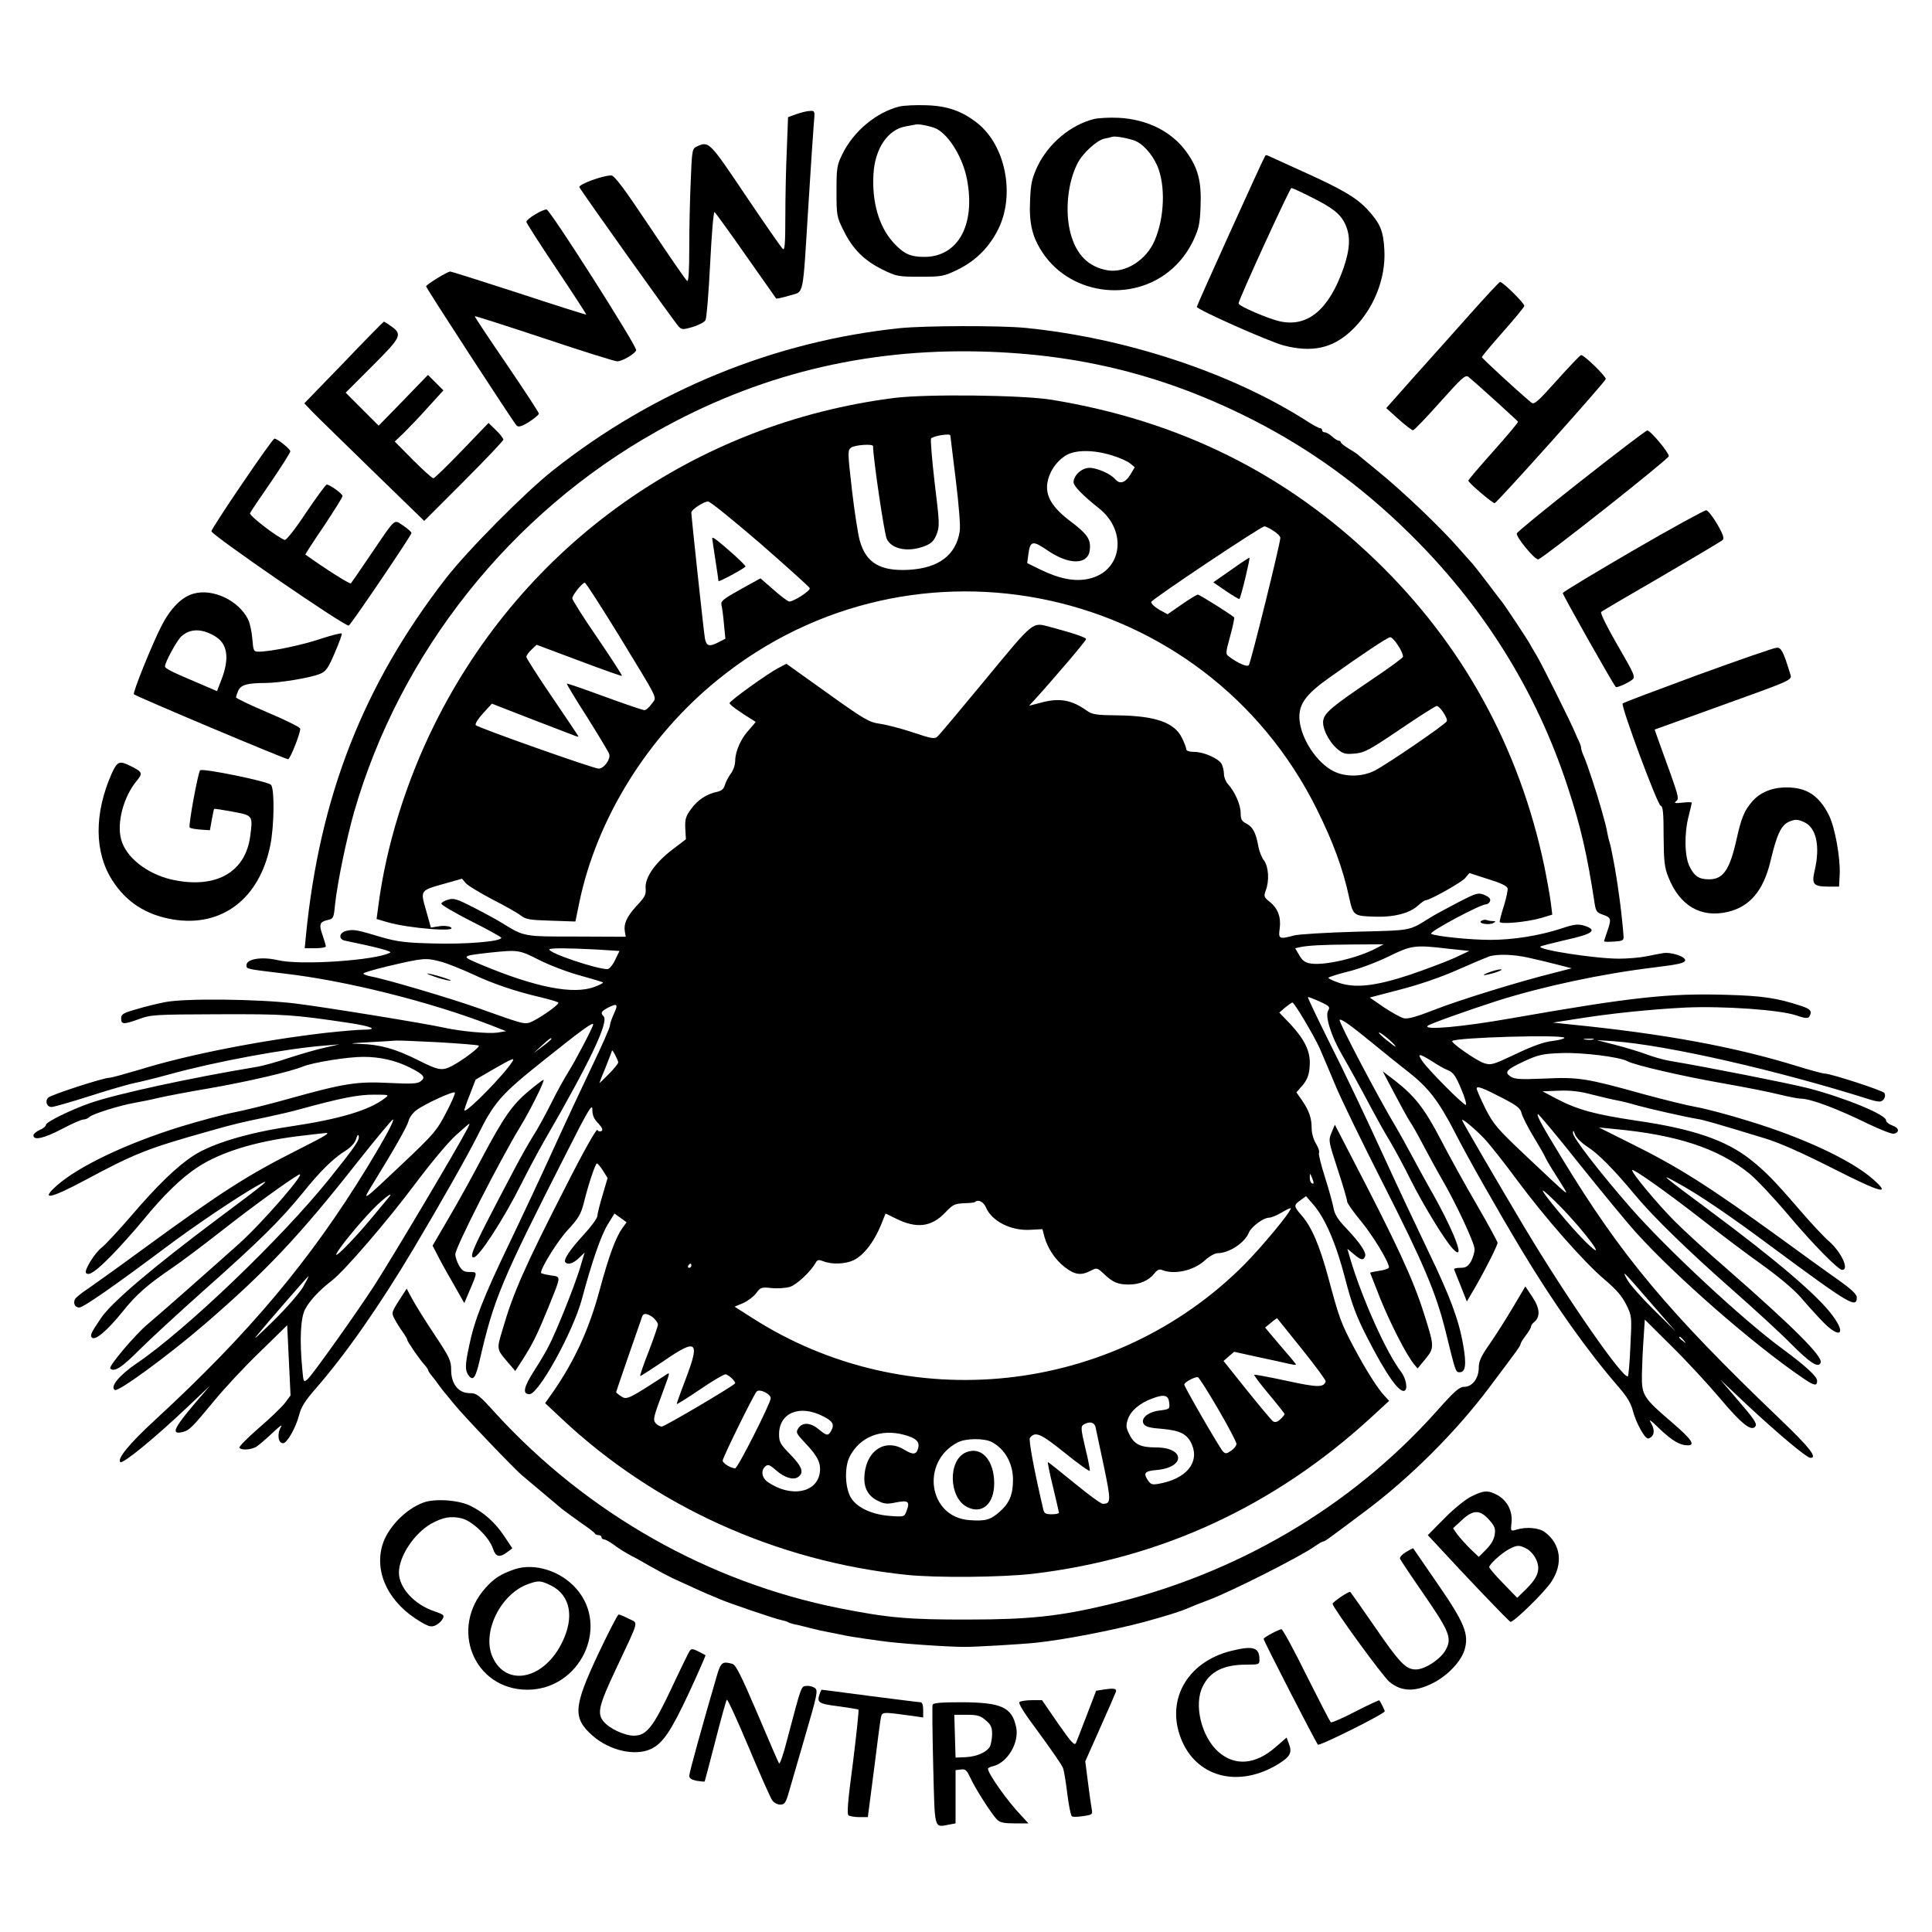 <?xml version="1.0" standalone="no"?>
<!DOCTYPE svg PUBLIC "-//W3C//DTD SVG 20010904//EN"
 "http://www.w3.org/TR/2001/REC-SVG-20010904/DTD/svg10.dtd">
<svg version="1.0" xmlns="http://www.w3.org/2000/svg"
 width="925pt" height="925pt" viewBox="0 0 925 925"
 preserveAspectRatio="xMidYMid meet">
<g transform="translate(0,925) scale(0.1,-0.1)"
fill="#000000" stroke="none">
<path d="M4306 8740 c-111 -28 -219 -118 -273 -228 -26 -53 -28 -66 -28 -177
0 -117 1 -123 34 -189 43 -88 99 -144 187 -187 65 -32 74 -34 179 -34 105 0
114 2 180 34 88 43 152 108 195 195 81 164 34 400 -100 506 -73 58 -144 83
-244 86 -50 2 -108 -1 -130 -6z m179 -107 c62 -34 126 -141 145 -243 41 -217
-43 -370 -205 -370 -67 0 -99 15 -149 70 -68 76 -102 193 -94 327 7 123 70
214 155 228 21 4 42 8 48 9 15 4 78 -10 100 -21z"/>
<path d="M3814 8704 l-41 -15 -6 -157 c-4 -86 -7 -231 -7 -321 0 -130 -3 -161
-12 -153 -7 6 -87 121 -178 256 -174 259 -176 261 -233 235 -23 -11 -24 -15
-30 -167 -4 -87 -7 -230 -7 -320 0 -106 -3 -161 -10 -157 -6 3 -85 118 -177
256 -127 190 -171 249 -187 249 -41 0 -157 -43 -152 -56 6 -16 453 -643 475
-667 16 -16 20 -16 69 -2 28 9 56 23 60 33 5 9 15 130 22 269 7 139 16 250 21
248 4 -3 72 -96 150 -208 78 -111 144 -204 145 -206 2 -2 31 4 64 14 71 22 62
-22 90 425 11 179 23 355 26 393 6 66 6 67 -17 66 -13 0 -42 -7 -65 -15z"/>
<path d="M5237 8680 c-113 -29 -218 -118 -270 -227 -26 -56 -32 -83 -35 -157
-6 -115 10 -181 60 -256 141 -212 457 -242 638 -60 31 30 64 77 83 118 27 57
32 81 35 163 5 117 -11 182 -65 258 -70 100 -189 160 -328 167 -44 2 -97 -1
-118 -6z m189 -101 c41 -12 88 -63 114 -121 41 -93 36 -250 -12 -360 -40 -94
-141 -157 -226 -142 -91 16 -150 75 -177 179 -27 104 -13 242 34 333 24 48 92
110 128 118 16 3 33 7 38 9 12 4 59 -3 101 -16z"/>
<path d="M6057 8503 c-13 -21 -327 -715 -327 -722 0 -13 347 -167 416 -185
135 -35 233 -14 322 69 106 98 168 248 160 389 -5 92 -20 126 -80 192 -54 58
-120 97 -313 184 -88 40 -163 74 -167 76 -4 2 -9 1 -11 -3z m215 -194 c108
-53 146 -83 169 -133 26 -57 23 -118 -9 -211 -69 -197 -171 -282 -302 -254
-57 12 -200 74 -200 86 -1 16 245 552 253 553 4 0 44 -18 89 -41z"/>
<path d="M2563 8224 c-24 -14 -43 -30 -43 -36 0 -5 65 -107 145 -226 79 -118
143 -217 142 -218 -1 -2 -146 44 -322 102 -176 57 -324 104 -329 104 -14 0
-116 -63 -116 -71 0 -8 417 -649 433 -666 9 -9 23 -6 60 17 26 17 47 34 47 40
0 5 -70 112 -155 237 -85 124 -154 228 -152 229 2 2 151 -46 332 -106 182 -61
339 -110 350 -110 24 0 84 35 91 53 6 16 -411 671 -429 674 -7 1 -31 -9 -54
-23z"/>
<path d="M7040 7748 c-74 -83 -195 -219 -269 -301 l-134 -151 59 -53 c32 -29
64 -53 69 -53 6 0 64 61 130 135 103 115 121 132 135 121 52 -43 235 -210 238
-215 1 -4 -52 -67 -118 -141 -66 -74 -120 -137 -120 -141 0 -10 116 -109 126
-108 11 1 528 579 532 594 3 12 -103 115 -118 115 -4 0 -56 -54 -115 -120 -95
-106 -110 -119 -124 -107 -73 61 -236 212 -236 217 0 4 45 58 100 120 55 62
101 118 103 125 3 11 -102 115 -116 115 -4 0 -68 -69 -142 -152z"/>
<path d="M1646 7514 l-189 -195 39 -41 c21 -22 151 -148 287 -281 l248 -241
190 190 c104 104 189 194 189 199 0 6 -16 27 -36 46 l-35 34 -127 -132 c-70
-73 -132 -133 -137 -133 -6 0 -50 40 -98 88 l-87 88 46 44 c25 25 78 80 116
123 l71 78 -37 37 -37 37 -118 -122 -118 -121 -79 79 -79 79 129 129 c140 140
144 150 86 191 -15 11 -30 20 -32 20 -2 0 -89 -88 -192 -196z"/>
<path d="M4310 7679 c-601 -62 -1178 -298 -1660 -679 -136 -107 -412 -386
-516 -520 -395 -510 -603 -1043 -669 -1707 l-6 -63 51 0 c27 0 50 4 50 9 0 5
-7 28 -15 52 -19 53 -15 65 23 74 28 6 30 9 36 73 11 104 54 312 91 443 221
767 749 1431 1450 1824 481 270 992 396 1550 382 478 -12 890 -116 1309 -330
269 -138 509 -311 735 -532 357 -348 615 -759 766 -1220 63 -191 94 -325 130
-562 6 -37 11 -43 41 -53 38 -13 40 -20 19 -80 -8 -23 -15 -44 -15 -47 0 -2
21 -3 48 -1 43 3 47 5 45 28 -2 34 -12 127 -18 170 -10 76 -21 144 -29 185
-11 59 -15 77 -20 93 -3 9 -8 31 -11 47 -7 36 -7 34 -28 110 -25 88 -67 215
-83 252 -8 17 -14 36 -14 42 0 6 -4 19 -9 29 -5 9 -13 28 -19 42 -20 50 -163
336 -187 375 -14 22 -28 47 -32 55 -9 17 -125 192 -133 200 -3 3 -32 41 -65
85 -33 44 -67 87 -75 96 -8 9 -37 41 -64 72 -87 100 -273 278 -396 377 -30 25
-60 49 -67 55 -7 5 -18 15 -25 21 -7 5 -28 19 -45 29 -18 11 -33 23 -33 27 0
4 -5 8 -10 8 -6 0 -20 9 -32 20 -12 11 -28 20 -35 20 -7 0 -13 5 -13 10 0 6
-4 10 -10 10 -5 0 -34 15 -63 34 -361 231 -866 398 -1346 446 -121 12 -479 11
-601 -1z"/>
<path d="M4284 7345 c-958 -121 -1777 -702 -2204 -1564 -135 -272 -231 -580
-268 -864 l-9 -67 51 -15 c101 -30 346 -49 303 -24 -10 6 -35 8 -56 4 l-38 -6
-23 82 c-28 98 -30 95 91 129 l81 23 17 -20 c9 -12 66 -46 126 -78 61 -31 123
-66 138 -78 25 -19 43 -22 145 -25 l117 -4 18 88 c83 404 330 801 668 1073
937 757 2329 454 2864 -624 78 -157 125 -285 154 -420 20 -91 21 -91 133 -94
84 -2 155 17 193 50 18 16 36 29 41 29 20 0 171 85 189 106 l20 24 90 -29 c59
-18 91 -33 93 -44 2 -9 -6 -46 -17 -82 -12 -37 -21 -72 -21 -78 0 -14 130 -2
199 18 l53 16 -7 57 c-4 31 -18 110 -31 174 -119 568 -391 1063 -805 1463
-432 418 -943 671 -1554 771 -140 23 -599 28 -751 9z m266 -180 c0 -3 12 -98
26 -212 15 -122 23 -223 19 -247 -18 -113 -99 -175 -241 -184 -139 -8 -208 32
-238 141 -8 29 -25 137 -37 241 -21 183 -21 190 -4 203 18 13 105 19 105 7 0
-55 54 -423 66 -445 25 -50 105 -64 183 -33 30 12 43 25 55 55 15 38 15 53 -9
247 -13 113 -21 209 -17 213 14 13 92 25 92 14z m773 -95 c36 -11 75 -28 88
-39 l22 -18 -22 -37 c-24 -38 -50 -46 -72 -20 -21 25 -86 54 -123 54 -37 0
-76 -36 -76 -69 0 -18 44 -63 122 -125 138 -110 110 -302 -49 -337 -66 -15
-139 -1 -232 44 l-63 31 5 38 c9 70 20 72 92 23 105 -72 196 -70 203 4 5 50
-13 75 -94 136 -87 66 -120 121 -109 185 8 49 40 98 84 127 44 30 134 31 224
3z m-1683 -422 c128 -112 235 -208 237 -214 4 -12 -76 -64 -98 -64 -6 0 -40
25 -75 56 l-63 55 -96 -53 c-81 -45 -95 -56 -91 -74 3 -11 9 -53 12 -91 l7
-71 -31 -16 c-46 -24 -60 -20 -67 17 -6 35 -65 584 -65 603 0 14 58 52 80 53
9 1 121 -90 250 -201z m2456 61 c19 -11 34 -27 34 -34 0 -27 -142 -600 -151
-610 -9 -9 -51 9 -93 40 -19 14 -19 16 4 100 13 47 21 87 19 89 -25 21 -166
109 -174 109 -5 0 -40 -21 -77 -47 l-68 -47 -40 22 c-22 13 -39 29 -38 37 3
13 524 361 542 362 5 0 24 -9 42 -21z m-3133 -501 c199 -327 182 -292 157
-328 -12 -17 -27 -30 -35 -30 -7 0 -93 29 -191 65 -98 36 -179 64 -180 62 -2
-2 42 -75 98 -162 55 -88 103 -167 105 -176 7 -25 -26 -69 -51 -69 -24 0 -575
195 -588 208 -5 5 9 28 34 56 l43 47 185 -72 c102 -39 195 -75 208 -80 12 -5
22 -7 22 -6 0 2 -56 86 -125 187 -69 101 -125 189 -125 195 0 6 11 22 25 35
l24 23 203 -76 c111 -42 204 -75 206 -73 2 2 -51 84 -117 181 -67 97 -121 183
-121 190 0 16 48 75 60 75 5 0 78 -114 163 -252z m3731 -49 c15 -22 25 -47 23
-54 -3 -7 -73 -58 -157 -114 -177 -120 -216 -152 -224 -187 -9 -34 25 -105 67
-140 27 -23 38 -26 83 -22 47 4 69 16 217 116 91 62 170 112 176 112 14 0 54
-59 48 -73 -6 -15 -284 -205 -346 -237 -59 -30 -141 -31 -197 -2 -79 40 -153
152 -162 243 -7 75 27 123 146 207 160 114 276 191 288 191 6 1 24 -17 38 -40z"/>
<path d="M3410 6673 c0 -4 7 -51 15 -103 8 -52 15 -98 15 -102 0 -6 111 53
129 69 3 2 -22 27 -54 56 -79 70 -105 90 -105 80z"/>
<path d="M5892 6520 l-83 -58 61 -42 c34 -23 63 -40 64 -38 8 10 53 198 48
198 -4 -1 -44 -27 -90 -60z"/>
<path d="M7570 6948 c-168 -132 -306 -245 -308 -252 -4 -17 87 -128 103 -124
23 5 625 481 625 494 0 18 -89 124 -103 123 -7 0 -149 -109 -317 -241z"/>
<path d="M1160 6935 c-80 -117 -146 -220 -148 -228 -3 -16 644 -461 658 -452
13 8 300 432 300 443 0 5 -18 21 -39 35 -47 31 -33 43 -156 -138 -48 -71 -91
-133 -95 -138 -5 -5 -125 71 -218 138 -1 1 38 62 88 135 49 74 90 139 90 145
0 11 -61 55 -76 55 -5 -1 -49 -61 -99 -135 -52 -79 -95 -133 -102 -130 -37 13
-172 118 -166 128 3 7 48 74 100 149 51 75 93 141 93 147 0 11 -62 61 -76 61
-5 0 -74 -97 -154 -215z"/>
<path d="M7820 6615 c-184 -107 -336 -199 -338 -204 -2 -6 237 -430 254 -450
5 -5 55 17 78 34 17 13 14 22 -69 165 -50 86 -84 155 -79 160 5 5 135 81 289
170 154 90 285 168 292 174 9 8 4 26 -25 76 -21 36 -45 66 -53 67 -7 1 -165
-85 -349 -192z"/>
<path d="M928 6408 c-57 -15 -111 -69 -155 -155 -44 -85 -139 -321 -132 -327
12 -11 733 -315 739 -311 13 8 62 135 57 147 -2 7 -73 42 -156 77 -83 35 -151
68 -151 72 0 4 5 19 11 33 13 27 43 36 129 36 68 0 218 25 263 44 27 11 39 27
70 101 21 48 36 89 33 92 -3 3 -47 -8 -99 -25 -91 -31 -242 -62 -297 -62 -26
0 -27 2 -32 63 -3 35 -12 76 -21 93 -46 90 -168 147 -259 122z m101 -204 c60
-35 71 -104 32 -206 l-22 -57 -72 31 c-149 63 -177 77 -177 88 0 19 57 124 78
143 42 38 97 39 161 1z"/>
<path d="M4720 5999 c-118 -143 -222 -267 -231 -275 -14 -13 -28 -11 -120 20
-57 19 -128 37 -158 41 -49 7 -73 20 -250 147 l-196 140 -40 -21 c-51 -27
-228 -154 -232 -167 -2 -7 48 -43 125 -90 1 0 -12 -16 -29 -35 -41 -43 -68
-104 -69 -150 0 -21 -9 -47 -21 -63 -11 -15 -24 -39 -28 -53 -5 -20 -16 -29
-37 -34 -50 -10 -93 -38 -125 -82 -26 -35 -30 -50 -28 -93 l3 -52 -64 -49
c-83 -63 -132 -134 -129 -184 3 -33 -3 -44 -44 -87 -47 -52 -62 -85 -55 -125
l4 -22 -235 1 c-256 0 -250 -1 -356 64 -27 17 -90 51 -139 76 -76 39 -94 45
-119 37 -17 -4 -32 -13 -34 -19 -2 -6 62 -43 142 -84 80 -40 145 -76 145 -80
0 -18 -177 -32 -328 -27 -129 3 -172 9 -242 29 -121 36 -134 39 -169 32 -38
-8 -43 -41 -8 -48 152 -31 226 -51 215 -57 -68 -37 -429 -62 -538 -36 -77 18
-150 6 -150 -24 0 -19 -3 -18 180 -40 296 -34 699 -135 989 -247 l74 -29 -42
-7 c-41 -6 -176 6 -256 24 -95 21 -582 100 -715 116 -178 21 -525 25 -620 6
-36 -7 -98 -22 -137 -34 -64 -18 -73 -24 -73 -44 0 -29 11 -30 86 -3 55 21 78
22 379 23 318 1 354 -1 623 -41 113 -17 148 -33 70 -33 -24 0 -104 -7 -178
-15 -310 -36 -659 -104 -891 -176 -71 -21 -136 -39 -145 -39 -29 0 -278 -81
-293 -95 -17 -17 -7 -45 16 -45 10 0 94 24 188 54 93 30 188 57 210 61 21 4
96 22 165 41 220 61 561 124 745 138 l70 6 -70 -16 c-38 -8 -116 -31 -172 -49
-55 -19 -127 -39 -160 -44 -308 -51 -663 -128 -788 -171 -93 -32 -215 -92
-215 -105 0 -7 -13 -18 -30 -25 -16 -7 -30 -19 -30 -26 0 -26 51 -14 137 31
47 25 93 45 102 45 9 0 22 5 29 12 15 15 147 56 217 68 28 5 79 15 115 24 36
8 144 29 240 45 190 33 394 81 451 105 47 19 212 46 288 46 81 0 155 -17 223
-51 67 -34 78 -47 52 -66 -15 -12 -44 -13 -149 -8 -155 8 -215 -1 -480 -75
-99 -28 -218 -57 -265 -66 -47 -9 -163 -40 -258 -69 -260 -81 -488 -190 -592
-283 -79 -71 -28 -61 138 28 239 128 297 151 592 234 112 32 157 43 270 66 52
11 127 28 165 39 197 54 282 71 360 70 66 0 69 -1 50 -15 -74 -59 -217 -102
-460 -138 -200 -30 -368 -81 -456 -137 -82 -53 -175 -143 -305 -295 -58 -67
-119 -133 -137 -147 -34 -26 -86 -111 -75 -122 14 -15 48 9 121 83 41 42 110
119 153 171 98 120 183 202 259 252 111 73 278 124 480 149 50 6 108 13 130
15 32 4 6 -12 -125 -78 -244 -123 -364 -199 -745 -477 -110 -81 -228 -165
-261 -188 -34 -22 -64 -47 -66 -54 -8 -21 2 -38 22 -38 19 0 171 106 410 285
145 109 351 247 445 300 73 40 44 16 -195 -162 -312 -234 -508 -400 -558 -476
-46 -68 -52 -81 -42 -91 16 -16 74 34 146 123 68 85 119 129 239 211 39 26
149 109 245 184 148 116 302 227 359 261 52 30 -170 -227 -286 -331 -107 -96
-398 -353 -435 -383 -60 -50 -190 -203 -180 -213 19 -19 56 5 141 91 47 47
185 174 306 282 266 236 368 337 473 466 86 107 148 168 210 206 24 16 42 37
47 54 4 15 9 23 12 16 7 -19 -13 -48 -141 -208 -230 -286 -688 -724 -921 -882
-84 -57 -130 -113 -105 -128 17 -10 258 167 430 315 294 254 452 421 729 773
90 114 168 207 172 207 10 0 -36 -86 -123 -229 -272 -445 -566 -795 -1013
-1207 -125 -115 -185 -188 -169 -204 11 -11 164 114 319 261 l110 104 -72 -84
c-103 -121 -115 -151 -58 -137 32 8 45 22 152 151 45 55 141 159 215 230 l133
130 8 -168 8 -168 -26 -35 c-15 -20 -71 -74 -126 -121 -54 -47 -96 -90 -93
-94 7 -13 51 -11 77 2 12 6 48 37 81 68 35 33 51 45 41 29 -19 -31 -14 -78 10
-78 19 0 61 73 77 135 9 37 29 69 78 125 145 166 307 398 472 675 128 215 257
443 303 535 82 165 112 199 319 364 179 143 236 185 236 171 0 -11 -84 -172
-117 -224 -19 -30 -58 -100 -85 -155 -28 -56 -66 -125 -85 -154 -19 -30 -57
-97 -85 -150 -202 -383 -225 -432 -200 -432 25 0 145 186 228 352 31 62 81
156 111 208 216 373 309 568 283 594 -16 16 -12 24 20 41 45 23 51 18 30 -27
-11 -24 -20 -50 -20 -59 0 -9 -39 -97 -86 -195 -47 -98 -131 -278 -186 -399
-55 -121 -151 -326 -213 -455 -120 -250 -164 -362 -189 -484 -20 -93 -20 -117
-2 -142 21 -27 33 -11 52 71 69 299 102 377 416 995 105 208 124 239 124 208
0 -27 7 -45 28 -66 19 -21 24 -32 16 -37 -7 -4 -16 -2 -20 5 -4 7 -64 -98
-152 -272 -194 -379 -252 -510 -302 -684 -29 -97 -30 -92 32 -164 l29 -34 35
54 c48 75 71 122 122 247 65 161 64 149 11 157 -25 4 -45 9 -45 12 0 25 82
156 129 206 50 54 62 74 76 128 23 94 56 190 63 190 4 -1 17 -16 29 -35 l22
-35 -24 -82 c-14 -46 -25 -91 -25 -100 0 -10 -29 -50 -65 -89 -67 -73 -99
-121 -88 -133 13 -13 38 -5 65 21 l27 26 -24 -80 c-26 -84 -110 -295 -147
-366 -11 -23 -43 -77 -70 -119 -51 -79 -58 -113 -23 -113 44 0 208 297 251
455 48 180 92 306 124 358 l32 52 29 -21 29 -21 -21 -29 c-32 -46 -64 -132
-109 -299 -49 -181 -116 -329 -217 -477 l-43 -61 80 -75 c445 -418 1027 -682
1650 -747 143 -15 457 -12 604 5 613 72 1156 323 1619 747 l88 81 -24 26 c-33
36 -85 118 -146 232 -61 115 -70 141 -121 331 -42 155 -80 245 -130 301 -36
42 -37 47 -3 71 l26 19 34 -39 c58 -67 110 -188 153 -354 32 -124 53 -180 104
-280 95 -186 161 -279 184 -256 12 13 2 59 -20 88 -71 93 -186 350 -242 537
l-15 52 30 -25 c35 -30 47 -32 55 -11 7 18 -24 64 -91 135 -39 40 -55 66 -60
95 -4 22 -22 88 -41 148 -19 59 -32 112 -29 117 4 6 -3 25 -14 44 -12 19 -21
50 -21 74 0 49 -12 84 -47 135 l-26 37 20 23 c33 35 43 63 44 115 2 61 -27
118 -94 190 l-52 54 28 24 c16 13 31 24 35 24 9 0 103 -158 131 -220 11 -25
43 -101 72 -170 28 -69 132 -282 230 -475 196 -386 255 -527 300 -708 49 -199
48 -197 68 -197 28 0 33 38 16 133 -21 120 -64 234 -167 447 -49 102 -151 318
-225 480 -74 162 -184 393 -245 513 -60 121 -108 221 -106 223 2 2 27 -8 56
-21 48 -22 51 -26 41 -44 -16 -24 14 -121 64 -207 42 -73 86 -153 145 -264 25
-47 64 -117 88 -156 23 -39 68 -122 99 -185 61 -121 163 -288 201 -328 67 -71
4 90 -116 299 -20 36 -57 103 -82 150 -25 47 -59 108 -75 135 -81 134 -276
505 -269 512 7 7 53 -26 157 -111 47 -39 123 -100 169 -136 99 -77 148 -141
226 -292 62 -122 202 -368 322 -568 153 -254 312 -478 461 -650 41 -47 60 -79
69 -115 16 -60 59 -138 75 -132 27 9 32 37 14 70 -16 26 -8 22 41 -26 60 -56
95 -77 133 -77 38 0 17 30 -75 109 -138 118 -146 131 -145 227 1 43 4 121 8
173 l6 93 130 -129 c72 -71 175 -183 230 -248 101 -120 147 -157 167 -137 14
14 1 33 -93 142 l-73 85 124 -117 c150 -140 290 -258 308 -258 35 0 -3 49
-145 185 -536 513 -761 782 -1045 1250 -96 157 -122 205 -115 211 2 3 90 -102
194 -233 105 -131 228 -281 275 -333 189 -210 564 -538 800 -698 54 -37 68
-40 68 -13 0 21 -55 71 -166 153 -191 140 -557 481 -729 678 -145 166 -275
334 -274 355 0 16 3 14 10 -7 6 -15 31 -40 57 -57 54 -34 129 -111 225 -226
87 -106 252 -267 472 -461 99 -87 224 -201 277 -255 96 -96 134 -121 145 -93
11 29 -130 170 -457 456 -86 74 -194 173 -240 219 -84 84 -213 239 -205 247 6
7 171 -110 335 -238 85 -67 214 -164 287 -216 82 -59 151 -117 185 -156 29
-34 76 -86 104 -115 81 -84 116 -64 49 27 -71 97 -268 265 -595 508 -225 167
-236 177 -155 132 104 -56 253 -157 465 -315 368 -272 400 -291 400 -236 0 14
-28 40 -87 82 -49 34 -176 126 -283 204 -338 245 -484 338 -715 452 l-150 75
70 -7 c304 -28 501 -93 651 -214 33 -27 117 -116 186 -198 118 -140 239 -263
258 -263 35 0 -3 83 -62 136 -25 21 -90 91 -144 154 -119 138 -162 182 -234
239 -117 92 -274 146 -542 185 -201 30 -283 52 -383 104 l-70 37 79 3 c56 2
101 -3 160 -19 44 -11 99 -24 121 -28 22 -4 65 -15 95 -24 58 -16 235 -56 285
-64 29 -4 88 -21 324 -93 70 -21 178 -69 328 -145 229 -116 280 -130 192 -52
-102 91 -332 199 -594 279 -99 31 -214 61 -255 68 -41 7 -154 35 -250 61 -272
76 -313 83 -475 75 -119 -5 -144 -3 -163 10 -31 21 -20 33 70 75 64 29 85 34
173 37 99 4 278 -18 317 -39 35 -19 260 -71 453 -105 110 -19 234 -44 277 -55
42 -10 86 -19 98 -19 48 0 172 -46 327 -122 57 -27 110 -48 120 -46 29 6 26
28 -6 39 -17 6 -31 17 -31 25 0 27 -193 107 -373 154 -95 24 -479 100 -664
131 -29 5 -79 19 -110 31 -32 12 -98 32 -148 45 l-90 23 80 -5 c257 -19 784
-139 1230 -280 21 -7 45 -11 51 -8 16 6 24 27 16 40 -8 12 -257 93 -286 93
-10 0 -68 16 -130 35 -300 93 -640 156 -1096 201 l-75 8 109 17 c166 27 365
47 526 55 183 8 451 -11 528 -37 44 -15 57 -16 64 -7 16 26 7 37 -39 52 -116
38 -183 48 -359 53 -275 8 -450 -11 -1026 -112 -237 -42 -428 -59 -402 -36 10
9 192 74 335 120 219 69 500 129 749 159 115 14 145 21 148 33 4 19 -70 43
-108 35 -14 -2 -49 -9 -79 -15 -29 -6 -88 -11 -130 -11 -113 0 -391 43 -376
58 3 3 58 17 123 32 128 28 153 47 87 68 -31 9 -48 7 -111 -14 -104 -34 -231
-54 -338 -54 -97 0 -262 17 -284 29 -14 8 235 141 262 141 8 0 17 7 20 16 4
10 -4 19 -26 29 -31 12 -37 11 -128 -36 -52 -27 -113 -60 -135 -74 -102 -63
-81 -59 -355 -66 -140 -4 -273 -12 -295 -18 -71 -19 -75 -17 -68 34 7 54 -9
97 -49 128 -26 21 -28 26 -18 53 18 47 14 113 -8 144 -12 15 -23 45 -27 66
-11 64 -26 94 -56 110 -24 12 -29 21 -29 52 0 39 -28 102 -61 138 -10 11 -19
33 -19 48 0 15 -5 36 -11 48 -14 26 -85 58 -131 58 -23 0 -38 5 -38 12 0 6 -9
31 -21 55 -36 74 -128 106 -310 108 -100 1 -119 4 -145 22 -74 53 -132 63
-223 38 l-54 -14 25 27 c91 100 248 284 248 292 0 8 -59 28 -175 59 -83 22
-73 31 -305 -250z m1869 -1289 c-88 -47 -248 -84 -314 -73 -26 4 -40 14 -54
39 l-20 34 22 5 c39 8 99 12 252 13 l150 1 -36 -19z m343 -2 l103 -11 -75 -35
c-41 -18 -136 -54 -210 -79 -163 -54 -259 -65 -338 -39 -29 10 -52 21 -52 24
0 4 42 17 93 30 51 12 136 44 192 71 112 55 127 58 287 39z m-4077 -4 l111 -7
-21 -43 c-11 -24 -27 -43 -36 -44 -50 -1 -279 76 -279 94 0 8 89 7 225 0z
m-272 -51 c50 -25 139 -59 196 -74 57 -16 106 -30 108 -33 2 -2 -16 -12 -41
-21 -100 -38 -280 -3 -539 105 -103 43 -103 43 38 59 136 14 140 14 238 -36z
m4734 12 c37 -8 100 -23 138 -33 l70 -18 -85 -22 c-170 -42 -463 -133 -576
-178 -82 -32 -124 -44 -143 -39 -14 3 -57 27 -95 52 l-68 47 145 38 c90 23
195 59 274 94 70 31 139 60 153 65 41 12 114 10 187 -6z m-5207 -19 c30 -8 98
-35 150 -59 100 -47 205 -83 330 -112 41 -10 79 -21 83 -25 9 -8 -107 -88
-141 -97 -26 -6 -37 -3 -247 72 -127 45 -437 137 -509 150 -20 4 -36 10 -36
14 0 4 51 19 113 34 175 41 184 42 257 23z m4565 -397 c14 -16 6 -13 -22 10
-24 18 -46 38 -50 44 -10 17 49 -28 72 -54z m815 32 c0 -4 -26 -11 -57 -15
-40 -4 -95 -24 -175 -62 -110 -52 -119 -55 -153 -44 -37 12 -160 98 -152 106
17 17 537 32 537 15z m-4850 -5 c0 -2 -19 -19 -42 -36 l-43 -32 39 36 c38 35
46 40 46 32z m4988 -3 c-10 -2 -28 -2 -40 0 -13 2 -5 4 17 4 22 1 32 -1 23 -4z
m-5529 -13 c102 -6 188 -13 193 -16 9 -6 -76 -70 -129 -98 -47 -24 -64 -21
-163 29 -108 54 -180 74 -275 77 -59 2 -52 3 40 8 61 3 119 7 130 8 11 1 103
-3 204 -8z m861 -96 c0 -6 -20 -31 -45 -56 -25 -25 -45 -45 -45 -43 0 2 13 36
30 76 16 41 30 76 30 79 1 9 29 -45 30 -56z m3896 5 c27 -18 62 -38 79 -44 23
-10 36 -29 61 -89 18 -42 27 -76 22 -76 -13 0 -176 164 -207 208 -28 40 -18
40 45 1z m-4402 0 c-38 -62 -219 -247 -231 -236 -1 2 10 36 26 75 l28 73 84
49 c87 50 105 58 93 39z m4747 -180 c63 -33 79 -46 84 -69 4 -16 29 -66 57
-112 28 -46 53 -90 56 -98 3 -8 24 -44 47 -80 63 -100 62 -98 39 -80 -10 8
-89 81 -174 162 -142 134 -159 154 -198 230 -23 47 -42 90 -42 96 0 15 29 4
131 -49z m-5066 -68 c-43 -83 -58 -101 -203 -238 -202 -191 -203 -192 -145
-98 100 162 162 271 169 298 3 15 20 39 38 52 40 30 180 94 184 84 2 -5 -17
-49 -43 -98z m4972 -123 c28 -30 99 -120 157 -199 136 -183 319 -391 418 -475
57 -48 84 -80 104 -120 27 -55 27 -57 20 -197 -3 -77 -9 -143 -12 -146 -19
-20 -289 368 -496 714 -117 196 -298 506 -298 512 0 10 59 -39 107 -89z
m-4868 50 c-55 -105 -356 -611 -447 -753 -85 -131 -294 -425 -319 -448 -20
-17 -20 -16 -26 50 -13 137 -8 241 13 283 20 40 69 93 128 138 61 47 266 285
399 463 72 96 159 201 194 232 34 31 64 57 66 57 2 0 -2 -10 -8 -22z m4050
-261 c1 -5 -3 -5 -9 -2 -5 3 -10 16 -9 28 0 21 1 21 9 2 5 -11 9 -24 9 -28z
m1177 -109 c128 -130 240 -285 130 -178 -66 63 -221 250 -209 250 5 0 40 -33
79 -72z m-5608 35 c-8 -10 -49 -58 -90 -108 -91 -108 -182 -197 -153 -150 29
48 138 176 193 228 50 46 79 64 50 30z m2862 -43 c28 -67 121 -114 214 -108
l57 3 9 -35 c16 -58 53 -112 98 -147 48 -37 78 -41 124 -17 29 15 31 15 62
-14 44 -42 68 -52 121 -52 52 0 95 19 122 53 14 18 24 22 38 16 59 -23 151 -2
204 47 21 19 48 34 60 34 55 0 130 49 150 98 12 29 70 72 97 72 10 0 37 11 61
25 23 14 43 23 43 20 0 -18 -137 -183 -224 -271 -624 -625 -1611 -731 -2356
-253 l-83 53 41 17 c22 10 50 31 62 47 21 29 26 30 75 25 29 -3 68 0 88 6 32
11 98 72 122 115 8 15 15 16 38 7 41 -16 104 -13 143 5 54 26 106 97 143 197
l11 27 47 -23 c101 -51 172 -42 238 27 36 38 45 43 89 45 27 1 52 3 54 6 15
14 41 1 52 -25z m-1410 -280 c0 -5 -5 -10 -11 -10 -5 0 -7 5 -4 10 3 6 8 10
11 10 2 0 4 -4 4 -10z m4600 -185 l113 -130 -104 103 c-57 56 -115 121 -128
145 -28 51 -23 46 119 -118z m-6458 85 c-15 -27 -78 -100 -141 -162 -63 -62
-101 -97 -85 -77 47 58 248 289 251 289 2 0 -9 -22 -25 -50z m1676 -149 c12
-11 22 -25 22 -33 0 -7 -20 -65 -44 -128 -25 -63 -43 -116 -41 -118 1 -2 52
31 113 72 158 109 174 96 107 -81 -25 -65 -45 -121 -45 -125 0 -3 49 27 109
68 60 41 116 74 124 74 14 0 53 -37 46 -44 -21 -20 -337 -206 -350 -206 -9 0
-22 7 -29 15 -15 18 -13 26 38 163 31 84 31 84 8 68 -175 -114 -185 -119 -211
-102 -14 9 -25 18 -25 21 0 3 106 310 125 363 6 17 26 14 53 -7z m3106 -151
c64 -80 115 -149 113 -154 -10 -30 -39 -29 -187 3 -83 18 -153 31 -155 29 -3
-2 29 -44 70 -93 41 -49 75 -92 75 -95 0 -4 -9 -15 -21 -26 -14 -13 -24 -15
-34 -9 -8 6 -64 73 -126 150 l-111 139 25 22 26 22 113 -25 c62 -13 130 -28
151 -33 35 -7 37 -7 24 8 -7 10 -42 50 -77 91 l-63 75 28 23 c15 13 29 23 30
21 2 -2 55 -68 119 -148z m1827 43 c13 -16 12 -17 -3 -4 -10 7 -18 15 -18 17
0 8 8 3 21 -13z m-2229 -329 c48 -82 87 -157 88 -166 0 -10 -12 -25 -26 -34
-22 -15 -27 -15 -39 -3 -16 17 -185 309 -185 320 0 11 52 39 65 35 6 -1 49
-70 97 -152z m-2142 51 c0 -22 -158 -335 -170 -335 -20 0 -60 24 -60 37 0 14
145 309 162 330 13 16 68 -10 68 -32z m1908 -21 c3 -30 2 -31 -44 -37 -57 -6
-95 -38 -78 -65 8 -13 31 -19 87 -23 89 -8 122 -25 144 -76 36 -87 -29 -164
-159 -187 -32 -6 -39 -3 -53 18 -22 34 -14 43 44 48 138 13 134 108 -4 108
-75 0 -105 15 -128 63 -16 31 -17 42 -7 72 13 40 58 78 116 99 58 22 78 17 82
-20z m-1657 -65 c46 -23 55 -39 39 -68 -14 -27 -22 -26 -59 5 -39 33 -78 36
-98 7 -14 -21 -12 -25 35 -75 59 -62 75 -97 66 -144 -17 -93 -140 -113 -246
-41 -31 20 -37 57 -13 77 12 10 21 7 50 -19 40 -35 81 -48 104 -34 32 20 23
49 -33 107 -50 51 -56 61 -56 99 0 103 99 144 211 86z m1304 -51 c3 -13 21
-97 40 -188 35 -168 34 -179 -5 -180 -9 0 -70 45 -137 100 -67 55 -124 100
-126 100 -2 0 8 -53 24 -117 16 -65 28 -121 29 -125 0 -5 -16 -8 -35 -8 -28 0
-36 4 -40 23 -44 188 -71 334 -64 343 26 32 50 22 167 -72 64 -52 118 -90 120
-86 1 5 -8 54 -22 110 -22 94 -22 103 -7 112 28 16 50 11 56 -12z m-915 -38
c56 -15 74 -33 66 -63 -8 -32 -24 -34 -68 -7 -95 57 -188 -11 -190 -139 0 -50
22 -87 68 -108 28 -14 43 -15 85 -6 58 11 67 4 49 -42 -10 -27 -11 -28 -79
-23 -82 6 -152 37 -183 81 -32 45 -37 149 -10 203 49 95 150 135 262 104z
m418 -34 c63 -33 102 -102 102 -181 0 -70 -17 -112 -64 -153 -44 -39 -69 -46
-145 -40 -196 14 -235 279 -56 372 37 20 127 21 163 2z"/>
<path d="M7130 4595 c-47 -18 -27 -18 30 -1 25 8 36 15 25 15 -11 0 -36 -7
-55 -14z"/>
<path d="M2095 4569 c32 -10 61 -16 63 -14 5 4 -97 35 -112 34 -6 0 16 -9 49
-20z"/>
<path d="M4624 2296 c-86 -37 -82 -216 6 -261 71 -37 130 14 130 113 0 112
-62 180 -136 148z"/>
<path d="M8130 6019 c-195 -72 -358 -133 -361 -137 -10 -11 167 -487 182 -490
11 -2 14 -34 14 -145 1 -122 4 -150 23 -197 54 -137 156 -196 284 -166 106 25
170 101 204 240 31 132 52 176 90 192 30 12 39 12 69 -1 61 -25 81 -115 53
-234 -15 -65 -6 -75 65 -76 l52 0 3 58 c4 79 -23 228 -52 285 -48 94 -106 132
-203 132 -70 0 -129 -25 -166 -70 -36 -42 -50 -77 -72 -175 -33 -149 -64 -195
-132 -195 -48 0 -70 14 -93 60 -25 48 -27 159 -5 243 8 32 15 61 15 64 0 3
-20 3 -45 0 -36 -4 -42 -2 -30 7 14 10 11 24 -25 126 -23 63 -50 138 -60 166
l-18 51 286 103 c391 141 373 132 362 167 -31 102 -42 123 -63 122 -12 0 -182
-59 -377 -130z"/>
<path d="M535 5547 c-85 -193 -84 -378 4 -514 67 -103 160 -163 288 -185 234
-39 415 98 467 354 19 94 21 267 4 290 -14 17 -328 81 -340 70 -10 -11 -57
-266 -50 -274 4 -4 27 -8 52 -10 l45 -3 9 50 c5 28 10 51 11 52 1 2 40 -4 88
-13 98 -18 98 -18 85 -117 -23 -177 -170 -256 -381 -207 -116 28 -215 107
-237 191 -22 80 12 206 75 281 29 35 27 42 -25 68 -58 30 -68 26 -95 -33z"/>
<path d="M7092 4841 c-19 -12 38 -22 58 -10 13 7 13 8 -2 9 -9 0 -22 2 -30 5
-7 3 -19 1 -26 -4z"/>
<path d="M6677 4013 c31 -59 64 -119 74 -134 10 -14 39 -65 65 -115 26 -49 64
-119 85 -155 70 -120 159 -311 159 -340 0 -15 -8 -41 -17 -58 -15 -25 -25 -31
-51 -31 -19 0 -32 -3 -30 -8 2 -4 16 -40 32 -80 l29 -73 40 68 c50 87 107 200
107 213 0 5 -45 88 -100 183 -55 94 -133 235 -172 311 -77 148 -125 209 -219
282 l-59 45 57 -108z"/>
<path d="M2532 4027 c-80 -67 -120 -125 -225 -322 -46 -88 -118 -218 -160
-289 l-76 -130 21 -40 c11 -23 45 -85 76 -138 l55 -97 24 57 c40 93 40 92 2
92 -27 0 -37 6 -51 31 -10 17 -18 41 -18 54 0 32 212 448 311 611 47 76 120
224 111 224 -4 0 -35 -24 -70 -53z"/>
<path d="M6375 3827 c-15 -37 -15 -40 30 -177 25 -76 45 -145 45 -153 0 -8 29
-49 64 -91 58 -70 136 -198 136 -224 0 -5 -20 -13 -45 -16 -25 -4 -45 -8 -45
-10 0 -1 22 -57 49 -125 49 -120 122 -263 159 -310 l19 -23 38 46 c43 53 43
58 -7 216 -53 168 -131 335 -352 760 l-75 145 -16 -38z"/>
<path d="M7245 2993 c-32 -54 -82 -133 -111 -175 -43 -61 -54 -85 -54 -116 0
-51 -31 -92 -70 -92 -23 0 -46 -20 -133 -118 -410 -458 -958 -780 -1577 -926
-226 -54 -374 -70 -660 -70 -288 -1 -388 8 -620 54 -628 125 -1208 454 -1646
932 -81 90 -92 98 -126 98 -53 0 -88 44 -88 111 0 44 -7 60 -79 168 -44 66
-92 143 -107 171 l-27 50 -37 -57 c-36 -57 -36 -59 -21 -88 9 -17 26 -44 39
-62 12 -17 22 -34 22 -38 0 -8 59 -94 82 -119 10 -11 18 -23 18 -26 0 -4 8
-16 18 -28 9 -11 24 -30 32 -42 8 -12 24 -32 35 -45 11 -13 30 -36 43 -52 41
-51 286 -308 323 -338 36 -30 142 -119 189 -159 14 -11 55 -41 90 -66 36 -24
67 -48 68 -52 2 -4 10 -8 18 -8 8 0 14 -4 14 -10 0 -5 5 -10 11 -10 6 0 25
-10 42 -22 34 -25 60 -41 92 -58 11 -5 52 -28 90 -50 39 -22 86 -47 105 -56
117 -54 167 -76 185 -83 11 -5 31 -13 45 -19 39 -17 262 -93 289 -98 14 -3 28
-7 33 -10 4 -3 17 -7 28 -10 11 -2 29 -6 40 -9 11 -3 29 -7 40 -10 30 -8 62
-15 90 -20 14 -3 36 -7 50 -10 43 -9 75 -14 116 -20 21 -3 57 -8 79 -11 77
-12 320 -29 405 -29 55 0 274 13 340 20 134 14 366 59 520 100 105 29 170 49
204 64 23 10 68 28 101 40 108 40 444 210 512 259 17 12 34 22 39 22 7 0 25
13 206 149 211 158 431 378 589 589 137 182 149 199 149 207 0 4 11 23 25 41
14 18 25 37 25 42 0 5 6 15 14 21 32 26 29 67 -7 121 l-34 51 -58 -98z"/>
<path d="M7044 2085 c-27 -13 -85 -60 -129 -105 l-79 -80 30 -32 c158 -172
360 -383 366 -383 18 0 163 142 195 191 58 87 46 181 -30 238 -29 22 -90 27
-138 12 -26 -8 -27 -7 -22 36 5 54 -21 104 -68 130 -45 24 -65 23 -125 -7z
m86 -112 c27 -31 31 -42 26 -72 -3 -22 -19 -48 -41 -70 l-35 -35 -41 39 c-22
22 -50 53 -62 69 l-20 29 41 38 c55 52 88 52 132 2z m179 -138 c16 -8 36 -30
45 -50 23 -48 10 -87 -47 -143 l-43 -42 -67 69 c-37 38 -67 73 -67 78 0 13 60
68 95 86 38 20 49 21 84 2z"/>
<path d="M2027 2056 c-87 -32 -173 -122 -197 -206 -38 -134 34 -277 184 -365
39 -23 51 -26 71 -17 13 6 29 20 34 31 10 17 6 21 -38 36 -97 32 -171 113
-171 186 0 77 72 186 153 233 57 32 97 39 149 26 52 -14 130 -90 148 -144 13
-41 32 -45 69 -17 l24 18 -38 57 c-44 67 -100 116 -164 147 -58 28 -170 35
-224 15z"/>
<path d="M6731 1819 c-18 -11 -31 -25 -28 -32 3 -7 52 -81 111 -166 125 -181
138 -213 109 -268 -23 -45 -100 -96 -144 -96 -48 0 -77 30 -196 203 -62 90
-115 165 -118 168 -5 6 -85 -48 -85 -57 2 -19 242 -350 273 -374 56 -46 120
-48 202 -8 74 36 139 104 157 162 22 75 0 129 -129 316 -63 92 -116 169 -117
170 -1 1 -17 -7 -35 -18z"/>
<path d="M2465 1737 c-65 -22 -99 -43 -139 -88 -177 -195 -57 -489 199 -489
251 0 396 300 234 484 -75 85 -199 124 -294 93z m175 -79 c91 -47 111 -151 51
-272 -87 -178 -268 -215 -333 -69 -52 117 38 302 171 349 50 18 60 17 111 -8z"/>
<path d="M2865 1333 c-120 -256 -124 -308 -28 -393 82 -72 204 -99 279 -64 58
27 97 86 183 270 45 97 80 178 79 179 -2 1 -17 10 -34 18 -25 13 -34 14 -41 4
-5 -6 -45 -88 -88 -180 -88 -187 -120 -227 -180 -227 -45 0 -120 35 -146 69
-31 38 -22 76 61 252 114 243 107 215 60 239 -21 11 -43 20 -48 20 -5 0 -48
-84 -97 -187z"/>
<path d="M6088 1429 c-21 -11 -38 -22 -38 -26 0 -9 250 -496 260 -506 7 -8
320 148 320 160 0 4 -20 45 -26 52 -2 2 -53 -22 -114 -53 -61 -32 -114 -55
-118 -52 -4 2 -56 104 -117 225 -60 122 -114 221 -120 221 -5 -1 -27 -10 -47
-21z"/>
<path d="M5895 1346 c-218 -54 -320 -247 -233 -438 79 -172 275 -216 458 -104
58 36 68 55 50 100 l-10 27 -53 -46 c-96 -84 -194 -92 -273 -23 -82 72 -120
228 -75 315 35 71 101 103 207 103 61 0 64 1 64 24 0 59 -29 68 -135 42z"/>
<path d="M3431 1223 c-67 -229 -131 -460 -131 -475 0 -12 11 -19 35 -24 20 -3
37 -5 39 -3 1 2 24 90 51 194 27 105 51 193 55 197 3 5 50 -98 104 -226 54
-129 105 -244 113 -255 8 -12 25 -21 38 -21 21 0 27 8 40 53 8 28 44 151 79
272 59 202 63 221 48 233 -10 7 -28 12 -41 10 -26 -3 -22 9 -92 -256 -17 -68
-35 -120 -39 -115 -3 4 -50 112 -104 240 -78 182 -103 233 -120 237 -48 13
-55 8 -75 -61z"/>
<path d="M5286 1161 l-38 -6 -44 -115 c-24 -63 -48 -124 -52 -134 -7 -16 -21
-1 -86 92 l-77 112 -47 0 c-26 0 -53 -4 -60 -8 -9 -6 18 -49 94 -151 58 -79
109 -153 113 -165 5 -11 14 -67 21 -124 7 -57 17 -105 22 -108 5 -4 30 -3 55
1 42 6 45 8 40 33 -3 15 -11 73 -18 128 l-13 101 72 162 c40 89 73 166 75 172
3 15 -10 17 -57 10z"/>
<path d="M3926 1144 c-17 -45 -10 -51 86 -63 50 -7 94 -14 98 -16 3 -2 -9
-115 -26 -252 -25 -187 -30 -249 -21 -255 7 -4 30 -8 52 -8 l40 0 29 223 c15
122 30 235 33 251 7 31 2 31 156 10 l47 -7 0 37 c0 23 -5 36 -13 36 -7 0 -116
14 -242 30 -126 17 -230 30 -231 30 -1 0 -5 -7 -8 -16z"/>
<path d="M4465 1088 c-2 -7 -1 -139 3 -293 8 -311 3 -294 75 -281 l32 6 0 127
0 128 26 3 c22 3 28 -4 45 -40 22 -49 102 -175 128 -200 13 -14 34 -18 84 -18
l66 0 -35 38 c-67 70 -159 201 -159 224 0 3 11 9 25 12 69 17 126 113 110 187
-20 95 -70 118 -258 119 -101 0 -139 -3 -142 -12z m254 -74 c25 -21 31 -33 31
-66 0 -21 -5 -48 -10 -59 -15 -28 -62 -49 -117 -52 l-48 -2 -3 103 -3 102 60
0 c49 0 65 -4 90 -26z"/>
</g>
</svg>
